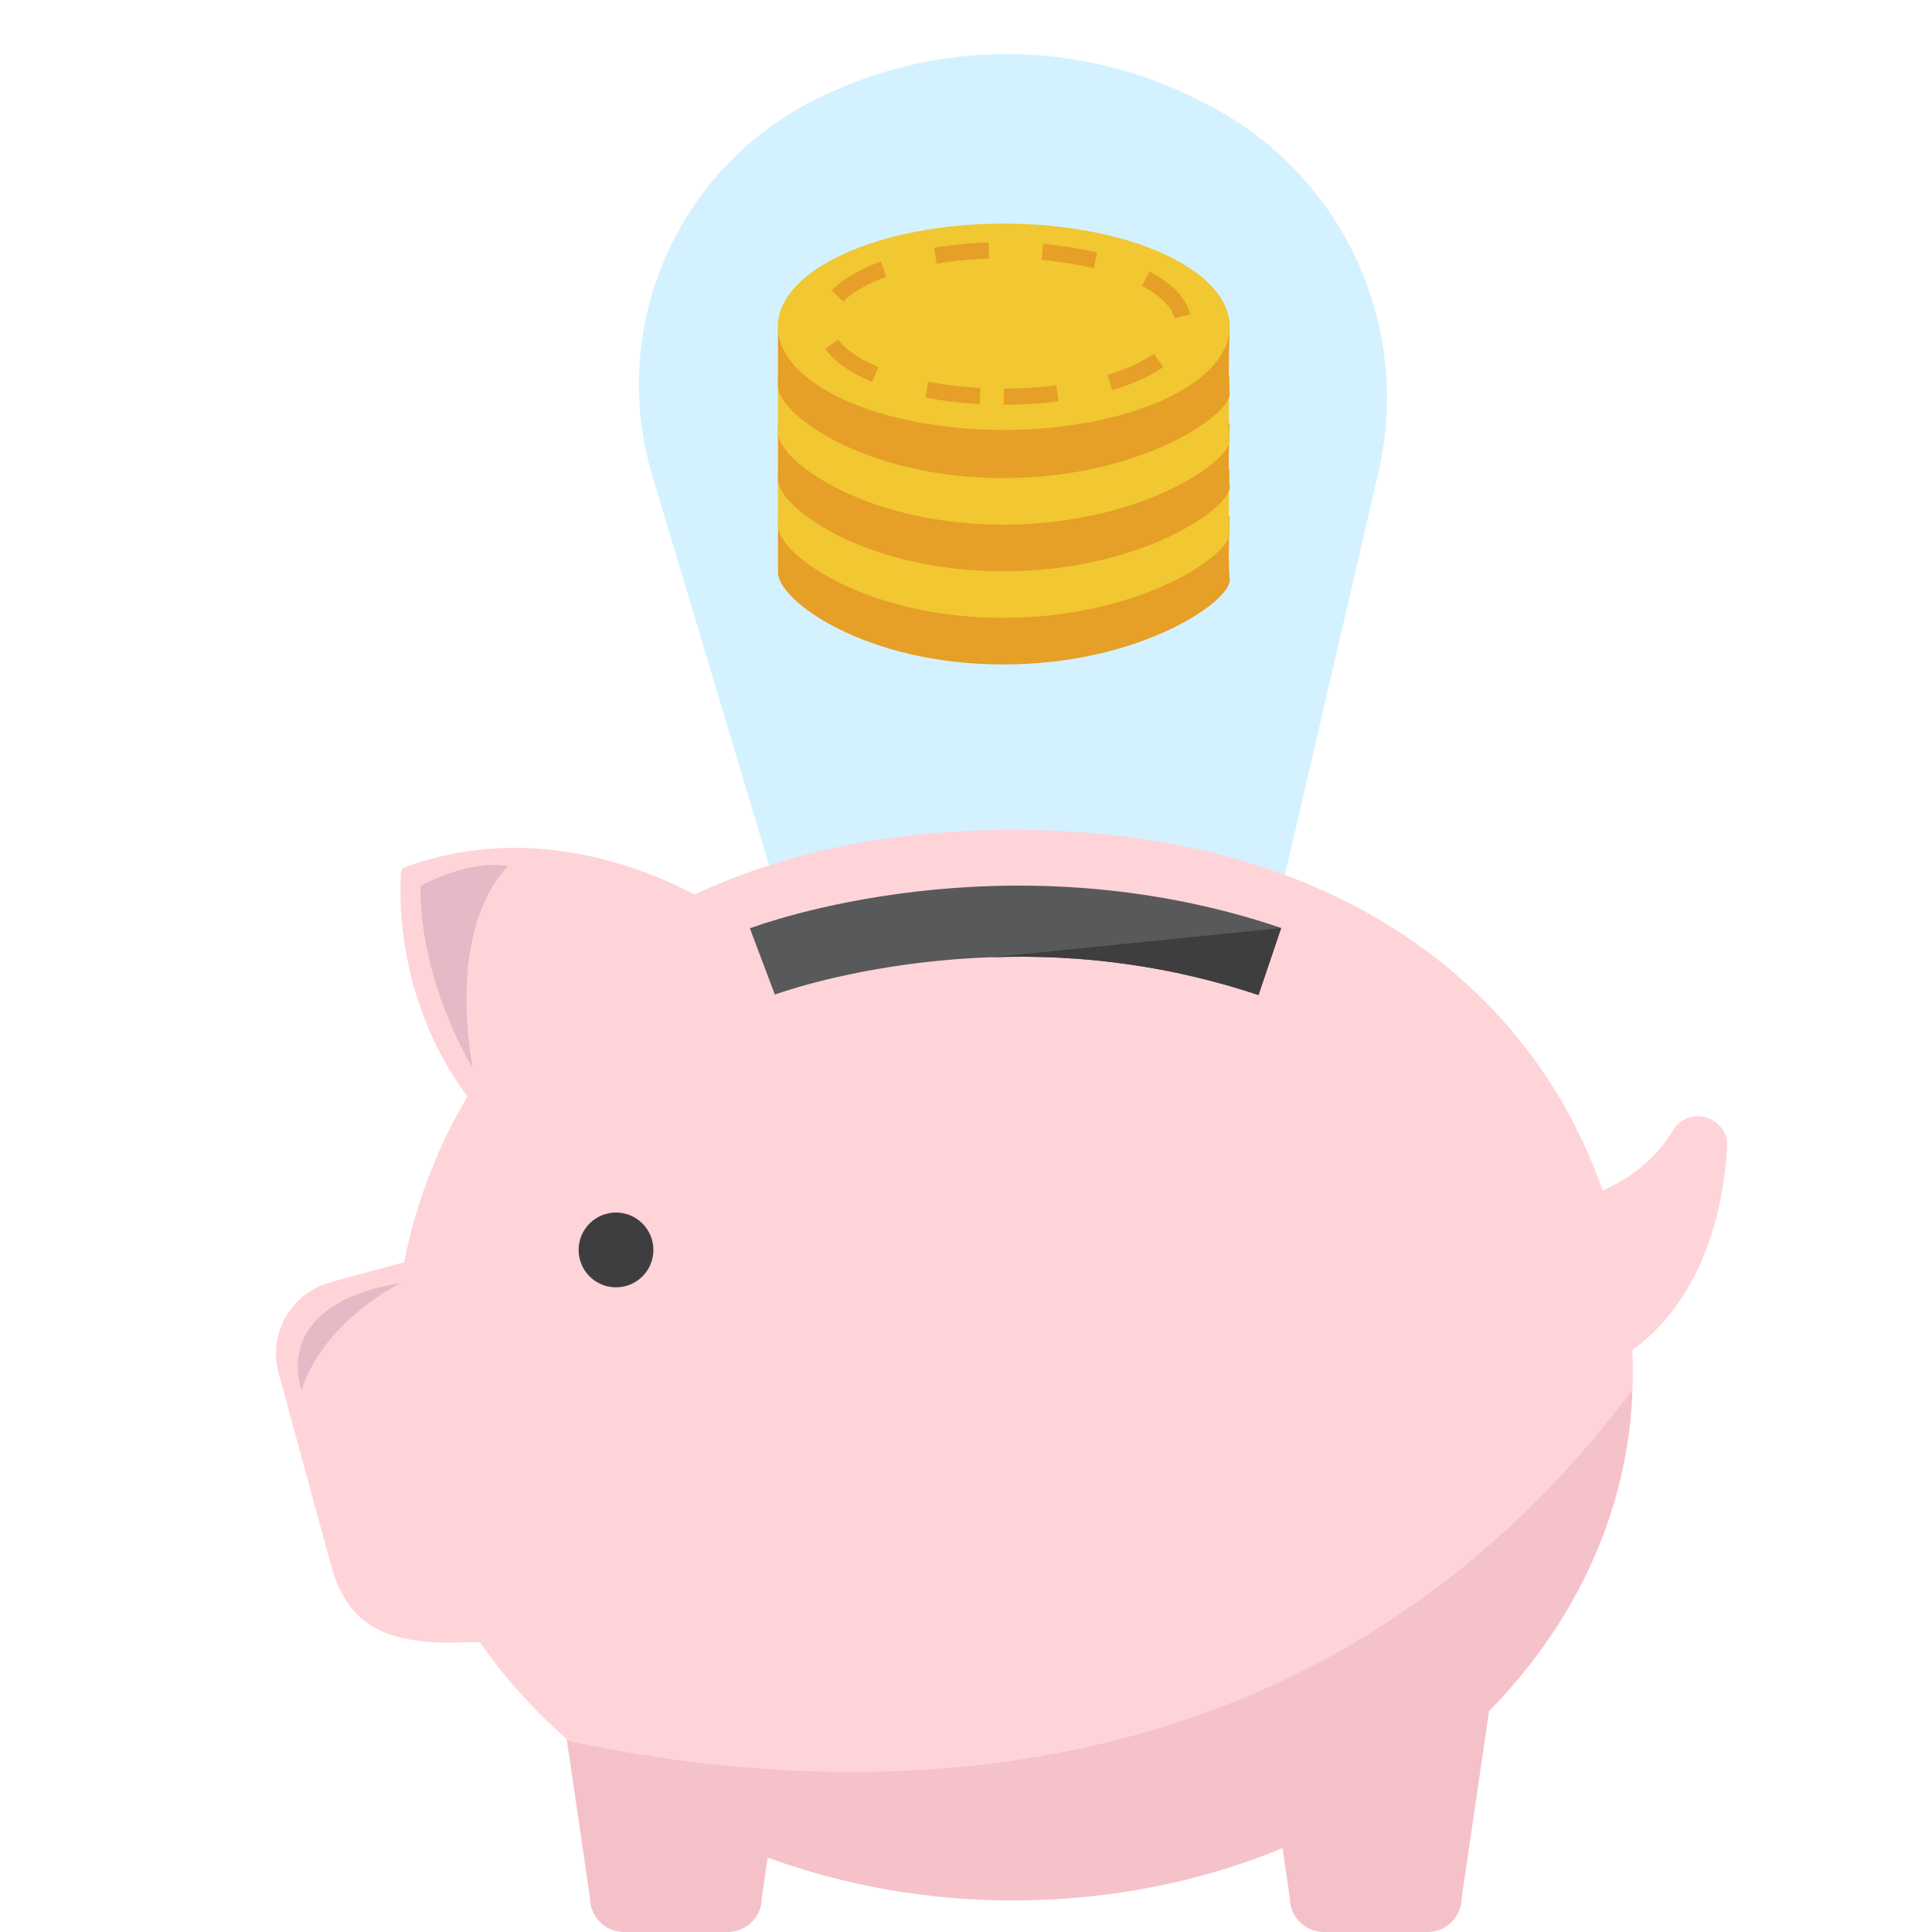 <svg xmlns="http://www.w3.org/2000/svg" width="77" height="77" viewBox="0 0 77 77" fill="none"><g clip-path="url(#clip0_2592_588)"><path d="M25.998 18.964L32.638 41.114C32.928 42.08 33.816 42.741 34.824 42.741H47.572C48.633 42.741 49.554 42.009 49.794 40.975L54.937 18.83C56.287 13.017 53.546 7.025 48.265 4.246L47.989 4.101C43.06 1.506 37.169 1.506 32.239 4.101C26.872 6.925 24.256 13.155 25.998 18.964Z" fill="#00AEFF" fill-opacity="0.17"></path><path d="M29.007 77H24.871C24.511 77 24.166 76.857 23.911 76.602C23.656 76.348 23.513 76.002 23.513 75.642L22.372 67.856C22.372 67.496 22.515 67.15 22.77 66.896C23.024 66.641 23.369 66.498 23.73 66.498H30.147C30.507 66.498 30.852 66.641 31.107 66.896C31.362 67.15 31.505 67.496 31.505 67.856L30.361 75.642C30.361 76.002 30.218 76.347 29.965 76.601C29.711 76.856 29.366 76.999 29.007 77Z" fill="#F5C1C9"></path><path d="M56.899 77H52.764C52.403 77 52.058 76.857 51.803 76.602C51.549 76.348 51.406 76.002 51.406 75.642L50.265 67.856C50.265 67.496 50.408 67.15 50.663 66.896C50.918 66.641 51.263 66.498 51.623 66.498H58.041C58.401 66.498 58.746 66.641 59.001 66.896C59.255 67.15 59.398 67.496 59.398 67.856L58.254 75.642C58.254 76.002 58.111 76.347 57.857 76.601C57.603 76.856 57.259 76.999 56.899 77Z" fill="#F5C1C9"></path><path d="M65.077 54.751C65.077 66.343 54.018 75.743 40.377 75.743C26.735 75.743 15.678 66.343 15.678 54.751C15.678 43.159 24.119 33.072 40.374 33.072C56.65 33.072 65.077 43.159 65.077 54.751Z" fill="#FFD4D8"></path><path d="M22.375 65.468L18.57 65.451C15.278 65.604 13.823 64.699 13.19 62.372L11.101 54.713C10.899 53.96 11.002 53.159 11.389 52.482C11.776 51.806 12.415 51.31 13.166 51.103L17.89 49.818C19.012 49.516 20.208 49.67 21.216 50.247C22.225 50.824 22.964 51.777 23.272 52.897L25.206 59.619C25.842 61.946 24.702 64.835 22.375 65.468Z" fill="#FFD4D8"></path><path d="M30.312 37.304C30.246 37.249 23.628 31.822 16.137 34.563C16.097 34.577 16.062 34.603 16.036 34.636C16.009 34.669 15.993 34.709 15.988 34.752C15.978 34.837 15.127 43.352 23.349 47.642C23.399 47.668 23.456 47.675 23.511 47.661C23.565 47.647 23.612 47.614 23.643 47.567L30.354 37.607C30.386 37.56 30.399 37.503 30.391 37.447C30.384 37.391 30.355 37.34 30.312 37.304Z" fill="#FFD4D8"></path><path d="M68.014 44.543C67.767 44.463 67.499 44.469 67.256 44.561C67.013 44.653 66.808 44.826 66.676 45.05C65.231 47.439 62.654 47.902 61.559 48.099C61.153 48.172 60.967 48.204 60.787 48.357C60.681 48.446 60.604 48.565 60.567 48.698C60.529 48.831 60.533 48.973 60.578 49.104L62.387 54.38C62.434 54.515 62.521 54.632 62.637 54.714C62.753 54.797 62.892 54.842 63.035 54.843C63.123 54.843 63.21 54.825 63.292 54.791C67.753 52.986 68.678 48.334 68.834 45.722C68.852 45.462 68.78 45.203 68.631 44.989C68.482 44.775 68.264 44.617 68.014 44.543Z" fill="#FFD4D8"></path><path d="M24.551 51.307C25.374 51.307 26.041 50.64 26.041 49.817C26.041 48.993 25.374 48.326 24.551 48.326C23.728 48.326 23.061 48.993 23.061 49.817C23.061 50.64 23.728 51.307 24.551 51.307Z" fill="#3E3D40"></path><path d="M50.159 39.656C40.09 36.251 30.972 39.605 30.882 39.64L29.886 36.999C30.296 36.845 40.05 33.257 51.062 36.983L50.159 39.656Z" fill="#58595A"></path><path opacity="0.3" d="M22.681 69.393C27.171 73.308 33.437 75.741 40.375 75.741C53.765 75.741 64.665 66.686 65.062 55.388C51.521 73.485 31.5 71.268 22.681 69.393Z" fill="#DE96A6"></path><path d="M12.02 55.385C12.02 55.385 10.675 52.01 15.96 51.136C15.96 51.136 12.934 52.626 12.02 55.385Z" fill="#E7B9C6"></path><path d="M16.752 35.308C16.752 35.308 18.689 34.233 20.267 34.52C20.267 34.52 17.828 36.527 18.833 42.551C18.833 42.551 16.752 39.252 16.752 35.308Z" fill="#E7B9C6"></path><path d="M39.512 38.154C43.122 38.01 46.728 38.52 50.156 39.658L51.061 36.986L39.511 38.154H39.512Z" fill="#3E3D40"></path><path d="M39.985 26.482C45.495 26.482 49.101 23.931 49.011 23.084C48.963 22.64 48.963 21.807 49.011 20.584H31.006C31.006 21.219 31.006 21.964 31.006 22.818C31.006 23.932 34.474 26.482 39.985 26.482Z" fill="#E69F27"></path><path d="M39.985 24.625C45.495 24.625 49.101 22.074 49.011 21.227C48.963 20.784 48.963 19.951 49.011 18.727H31.006C31.006 19.363 31.006 20.108 31.006 20.962C31.006 22.075 34.474 24.625 39.985 24.625Z" fill="#F1C732"></path><path d="M39.985 22.769C45.495 22.769 49.101 20.218 49.011 19.37C48.963 18.927 48.963 18.094 49.011 16.87H31.006C31.006 17.506 31.006 18.251 31.006 19.105C31.006 20.218 34.474 22.769 39.985 22.769Z" fill="#E69F27"></path><path d="M39.985 20.911C45.495 20.911 49.101 18.359 49.011 17.512C48.963 17.069 48.963 16.236 49.011 15.012H31.006C31.006 15.648 31.006 16.393 31.006 17.247C31.006 18.36 34.474 20.911 39.985 20.911Z" fill="#F1C732"></path><path d="M39.985 19.054C45.495 19.054 49.101 16.503 49.011 15.656C48.963 15.212 48.963 14.379 49.011 13.156H31.006C31.006 13.791 31.006 14.536 31.006 15.39C31.006 16.504 34.474 19.054 39.985 19.054Z" fill="#E69F27"></path><path d="M40.005 17.136C44.978 17.136 49.01 15.295 49.01 13.024C49.01 10.753 44.978 8.912 40.005 8.912C35.032 8.912 31 10.753 31 13.024C31 15.295 35.032 17.136 40.005 17.136Z" fill="#F1C732"></path><path fill-rule="evenodd" clip-rule="evenodd" d="M40.006 15.809C43.955 15.809 47.157 14.502 47.157 12.891C47.157 11.279 43.955 9.973 40.006 9.973C36.057 9.973 32.855 11.279 32.855 12.891C32.855 14.502 36.057 15.809 40.006 15.809Z" stroke="#E69F27" stroke-width="0.642" stroke-linejoin="round" stroke-dasharray="2.14 2.14"></path></g><defs><clipPath id="clip0_2592_588"><rect width="77" height="77" fill="white"></rect></clipPath></defs></svg>